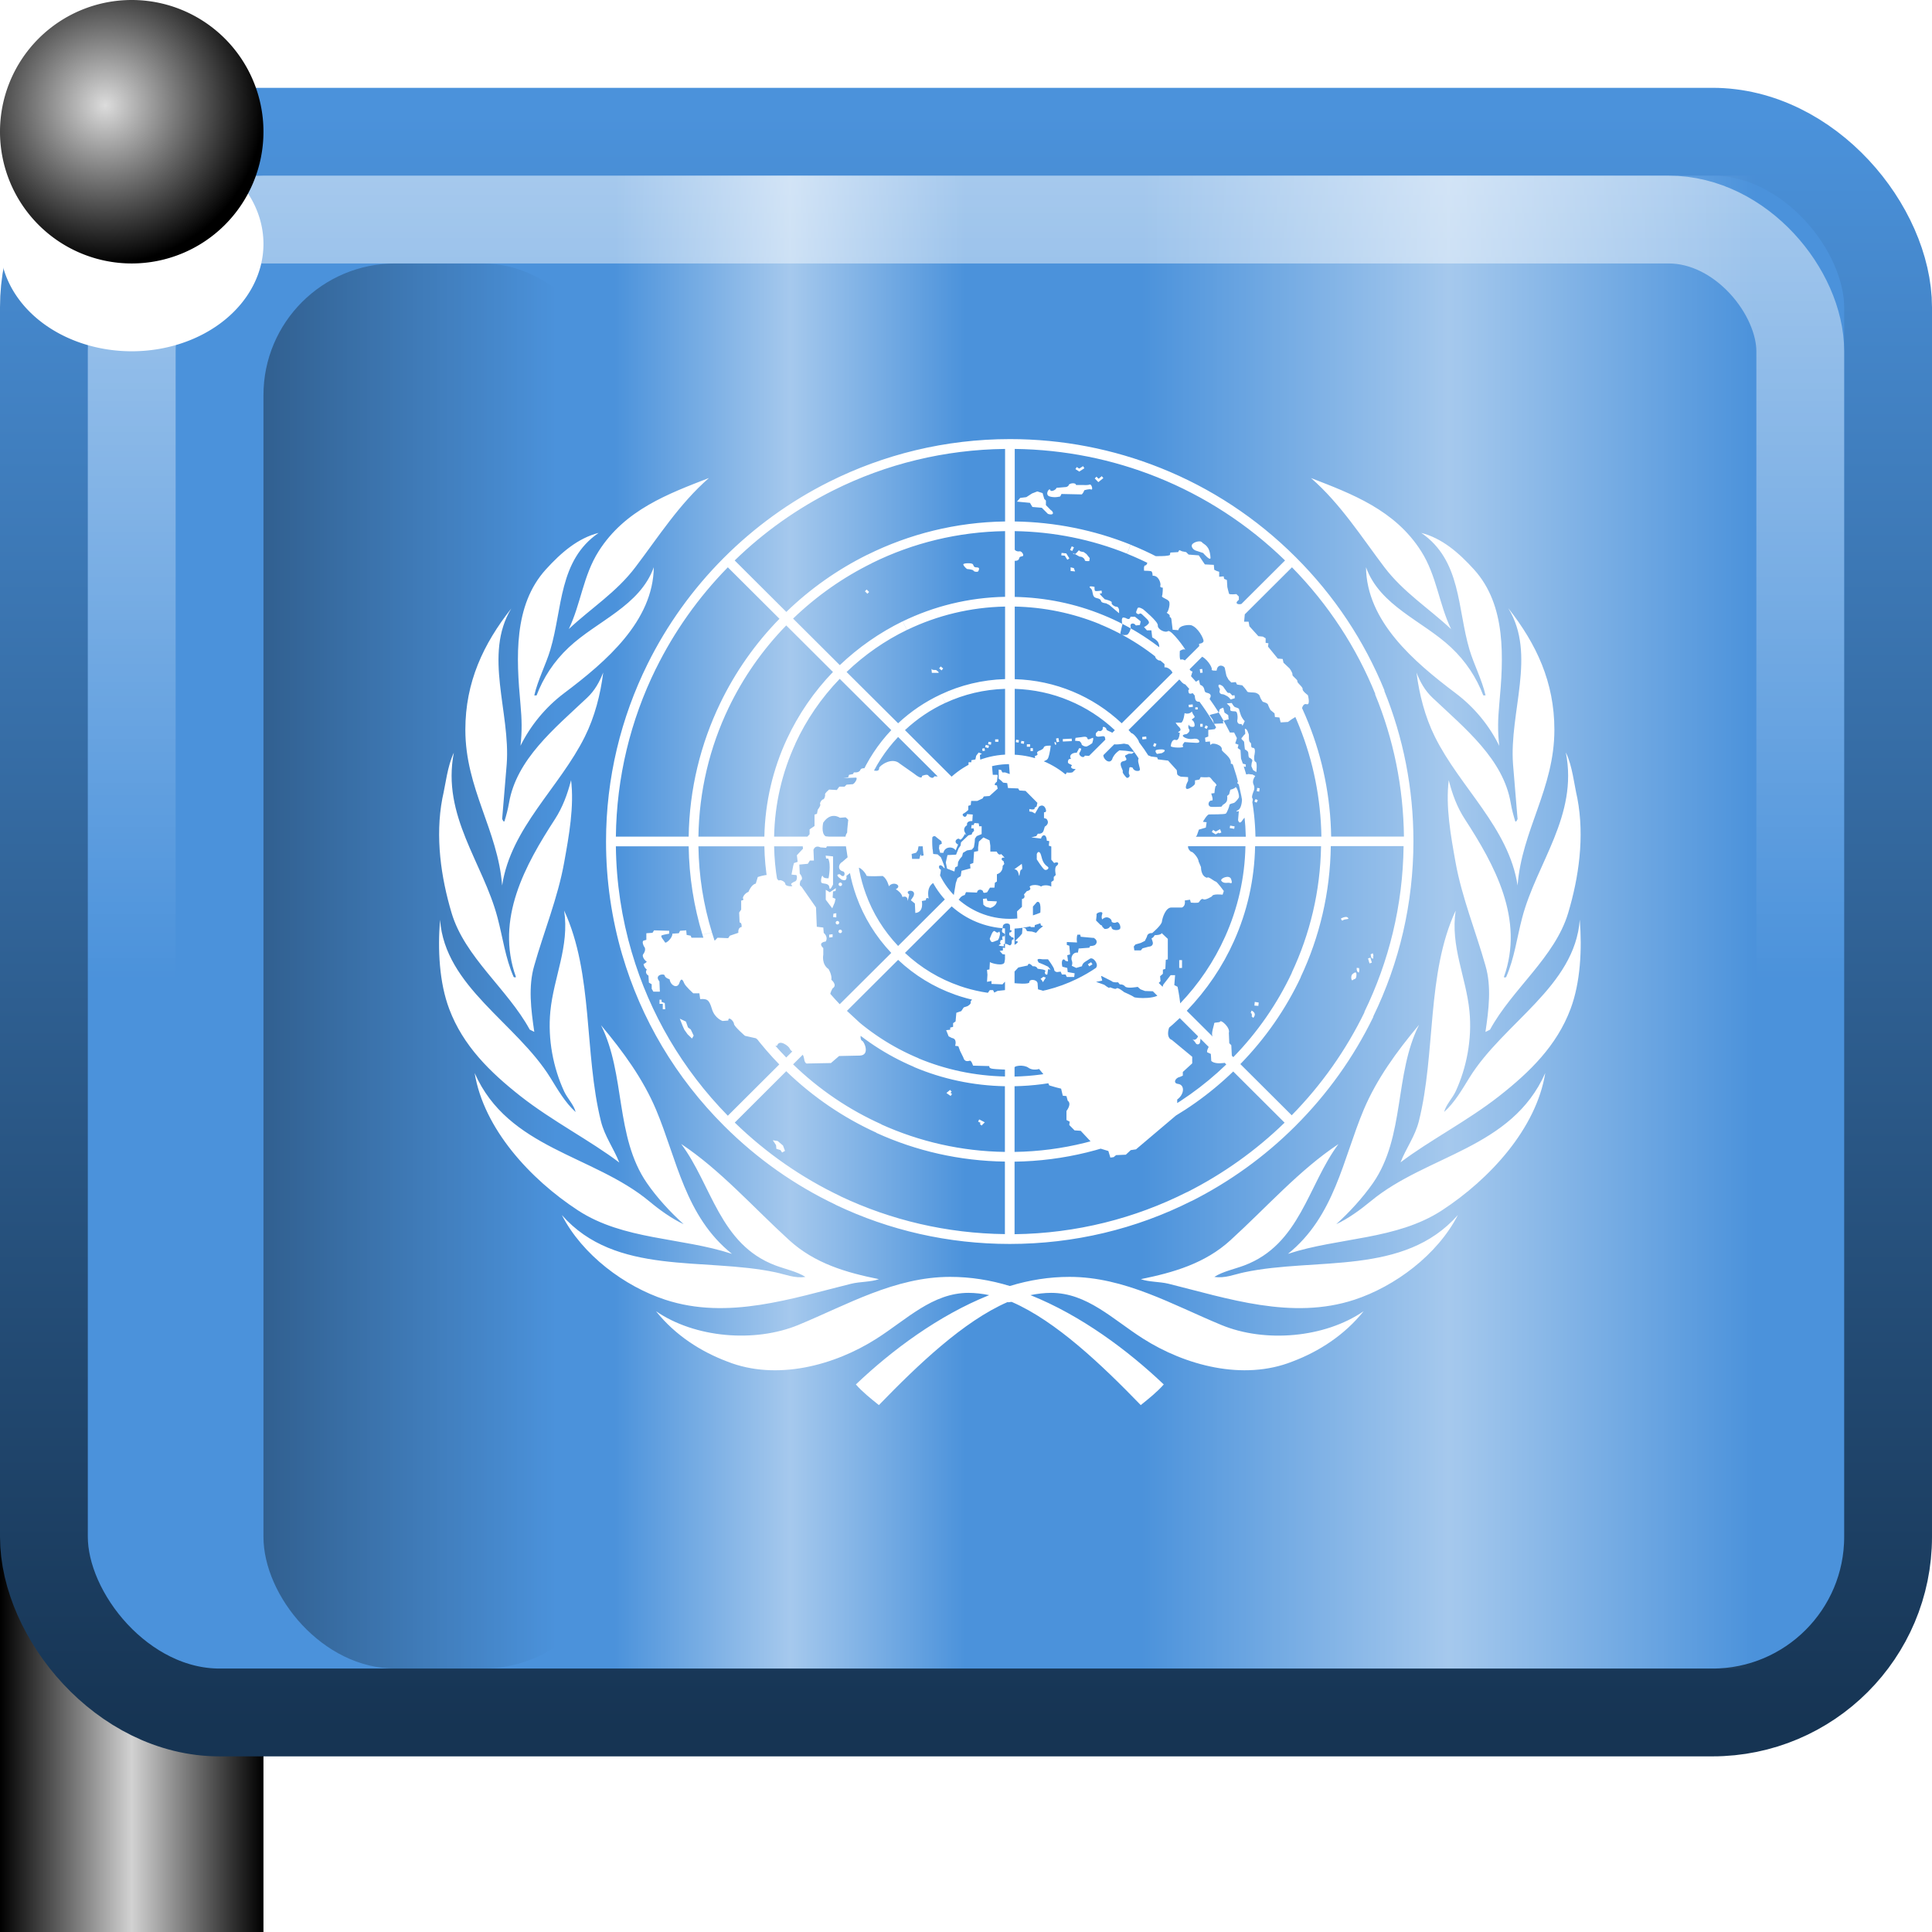 <?xml version="1.0" encoding="UTF-8" standalone="no"?>
<svg xmlns:dc="http://purl.org/dc/elements/1.1/" xmlns:cc="http://creativecommons.org/ns#" xmlns:rdf="http://www.w3.org/1999/02/22-rdf-syntax-ns#" xmlns:svg="http://www.w3.org/2000/svg" xmlns="http://www.w3.org/2000/svg" xmlns:xlink="http://www.w3.org/1999/xlink" xmlns:sodipodi="http://sodipodi.sourceforge.net/DTD/sodipodi-0.dtd" xmlns:inkscape="http://www.inkscape.org/namespaces/inkscape" viewBox="0 0 22 22" id="svg2" version="1.1" inkscape:version="0.48.4 r9939" width="100%" height="100%" sodipodi:docname="preferences-desktop-locale22.svg">
  <sodipodi:namedview pagecolor="#ffffff" bordercolor="#666666" borderopacity="1" objecttolerance="10" gridtolerance="10" guidetolerance="10" inkscape:pageopacity="0" inkscape:pageshadow="2" inkscape:window-width="1280" inkscape:window-height="976" id="namedview49" showgrid="true" inkscape:zoom="15.999999" inkscape:cx="22.489849" inkscape:cy="13.918583" inkscape:window-x="0" inkscape:window-y="24" inkscape:window-maximized="1" inkscape:current-layer="svg2" inkscape:snap-bbox="true">
    <inkscape:grid type="xygrid" id="grid3259" empspacing="5" visible="true" enabled="true" snapvisiblegridlinesonly="true" />
  </sodipodi:namedview>
  <defs id="defs4">
    <linearGradient id="linearGradient4416">
      <stop style="stop-color:black;stop-opacity:0.549;" offset="0" id="stop4420" />
      <stop id="stop4422" offset="1" style="stop-color:black;stop-opacity:0;" />
    </linearGradient>
    <linearGradient id="linearGradient4404">
      <stop style="stop-color:#dcdcdc;stop-opacity:1;" offset="0" id="stop4408" />
      <stop id="stop4410" offset="1" style="stop-color:black;stop-opacity:1;" />
    </linearGradient>
    <linearGradient id="linearGradient4338">
      <stop style="stop-color:black;stop-opacity:1;" offset="0" id="stop4340" />
      <stop id="stop4346" offset="0.5" style="stop-color:#d2d2d2;stop-opacity:1;" />
      <stop style="stop-color:black;stop-opacity:1;" offset="1" id="stop4342" />
    </linearGradient>
    <linearGradient id="linearGradient4309">
      <stop style="stop-color:white;stop-opacity:0;" offset="0" id="stop4311" />
      <stop id="stop4317" offset="0.5" style="stop-color:white;stop-opacity:0.502;" />
      <stop style="stop-color:white;stop-opacity:0;" offset="1" id="stop4313" />
    </linearGradient>
    <linearGradient inkscape:collect="always" xlink:href="#linearGradient4309" id="linearGradient4321" gradientUnits="userSpaceOnUse" gradientTransform="matrix(0.583,0,0,0.472,8.917,-0.833)" x1="7" y1="24" x2="19" y2="24" />
    <linearGradient inkscape:collect="always" xlink:href="#linearGradient4338" id="linearGradient4344" x1="1" y1="11" x2="4" y2="11" gradientUnits="userSpaceOnUse" gradientTransform="matrix(1,0,0,0.429,-1,1.405)" />
    <radialGradient inkscape:collect="always" xlink:href="#linearGradient4404" id="radialGradient4402" cx="2.714" cy="-0.214" fx="2.714" fy="-0.214" r="2" gradientTransform="matrix(1.2,0,0,0.9,-0.657,0.393)" gradientUnits="userSpaceOnUse" />
    <linearGradient inkscape:collect="always" xlink:href="#linearGradient4416" id="linearGradient3081" gradientUnits="userSpaceOnUse" gradientTransform="matrix(0.333,0,0,0.444,0.667,0.333)" x1="1" y1="24.581" x2="17" y2="24.581" />
    <linearGradient id="linearGradient4050-7-6">
      <stop id="stop4052-6-6" offset="0" style="stop-color:white;stop-opacity:0.502;" />
      <stop id="stop4054-0-3" offset="1" style="stop-color:#ffffff;stop-opacity:0;" />
    </linearGradient>
    <linearGradient inkscape:collect="always" xlink:href="#linearGradient4050-7-6" id="linearGradient3892" gradientUnits="userSpaceOnUse" gradientTransform="matrix(3.251,0,0,0.45,-11.303,0.55)" x1="13.84" y1="3.293" x2="13.84" y2="23.579" />
    <linearGradient inkscape:collect="always" xlink:href="#linearGradient3791-2" id="linearGradient4336-5" gradientUnits="userSpaceOnUse" gradientTransform="matrix(-0.501,0,0,0.438,23.742,-0.019)" x1="10" y1="45" x2="10" y2="3" />
    <linearGradient id="linearGradient3791-2">
      <stop style="stop-color:#163453;stop-opacity:1;" offset="0" id="stop3793-5" />
      <stop style="stop-color:#4b92db;stop-opacity:1;" offset="1" id="stop3795-8" />
    </linearGradient>
    <linearGradient inkscape:collect="always" xlink:href="#linearGradient4309" id="linearGradient3806" gradientUnits="userSpaceOnUse" gradientTransform="matrix(0.333,0,0,0.472,4.667,-0.833)" x1="7" y1="24" x2="19" y2="24" />
  </defs>
  <path style="color:black;fill:url(#linearGradient4344);fill-opacity:1;fill-rule:nonzero;stroke:url(#linearGradient3425-9);stroke-width:1;stroke-linecap:butt;stroke-linejoin:miter;stroke-miterlimit:4;stroke-opacity:1;stroke-dasharray:none;stroke-dashoffset:0;marker:none;visibility:visible;display:inline;overflow:visible;enable-background:accumulate" d="M 1,4 0,4.837 0,22 3,22 3,4.837 2,4 1,4 z" id="rect4323" inkscape:connector-curvature="0" />
  <rect y="1.5" x="0.5" height="18" width="21" id="rect3894" style="color:black;fill:#4b92db;fill-opacity:1;fill-rule:nonzero;stroke:url(#linearGradient4336-5);stroke-width:1;stroke-linecap:round;stroke-linejoin:round;stroke-miterlimit:4;stroke-opacity:1;stroke-dasharray:none;stroke-dashoffset:0;marker:none;visibility:visible;display:inline;overflow:visible;enable-background:accumulate" ry="2" rx="2" />
  <rect ry="1.5" style="color:black;fill:none;stroke:url(#linearGradient3892);stroke-width:1;stroke-linecap:butt;stroke-linejoin:miter;stroke-miterlimit:4;stroke-opacity:1;stroke-dasharray:none;stroke-dashoffset:0;marker:none;visibility:visible;display:inline;overflow:visible;enable-background:accumulate" id="rect3857" width="19" height="17" x="1.5" y="2.5" rx="1.5" />
  <g style="font-size:24.414px;font-style:normal;font-variant:normal;font-weight:bold;font-stretch:normal;text-align:start;line-height:125%;letter-spacing:0px;word-spacing:0px;writing-mode:lr-tb;text-anchor:start;fill:black;fill-opacity:1;stroke:none;font-family:Century Gothic;-inkscape-font-specification:Century Gothic Bold" id="text3835" transform="translate(-382.299,-980.635)" />
  <rect style="color:black;fill:url(#linearGradient3806);fill-opacity:1;stroke:url(#linearGradient3425-9);stroke-width:1;stroke-linecap:butt;stroke-linejoin:miter;stroke-miterlimit:4;stroke-opacity:1;stroke-dasharray:none;stroke-dashoffset:0;marker:none;visibility:visible;display:inline;overflow:visible;enable-background:accumulate" id="rect4307" width="4" height="17" x="7" y="2" />
  <rect y="2" x="13" height="17" width="7" id="rect4319" style="color:black;fill:url(#linearGradient4321);fill-opacity:1;stroke:url(#linearGradient3425-9);stroke-width:1;stroke-linecap:butt;stroke-linejoin:miter;stroke-miterlimit:4;stroke-opacity:1;stroke-dasharray:none;stroke-dashoffset:0;marker:none;visibility:visible;display:inline;overflow:visible;enable-background:accumulate" />
  <rect y="3" x="3" height="16" width="4" id="rect4412" style="color:black;fill:url(#linearGradient3081);fill-opacity:1;stroke:url(#linearGradient3425-9);stroke-width:1;stroke-linecap:butt;stroke-linejoin:miter;stroke-miterlimit:4;stroke-opacity:1;stroke-dasharray:none;stroke-dashoffset:0;marker:none;visibility:visible;display:inline;overflow:visible;enable-background:accumulate" ry="1.5" rx="1.5" />
  <path id="path247" style="fill:white" d="m 11.27,10.691 c 0.01,-0.021 0.035,-0.113 0.063,-0.084 0.028,0.028 0.045,0 0.045,0 0,0 0.014,0.014 0.007,0.042 -0.007,0.028 -0.014,0.056 -0.031,0.06 -0.017,0.004 -0.031,0.014 -0.052,0.018 -0.021,0.004 -0.031,-0.035 -0.031,-0.035 z m 0.23,-0.035 c 0.007,-0.007 0.014,0.021 0.028,0.018 0.014,-0.004 0.021,0.025 0.007,0.025 -0.014,0 -0.014,0.018 -0.014,0.025 0,0.007 0,0.025 -0.01,0.035 -0.01,0.011 -0.021,0.004 -0.035,-0.004 -0.014,-0.007 -0.021,-0.007 -0.038,-0.007 -0.017,0 -0.004,0.028 -0.004,0.028 0,0 -0.073,-0.004 -0.059,-0.014 0.014,-0.01 0.028,-0.014 0.017,-0.021 -0.01,-0.007 0,-0.014 0,-0.028 0,-0.014 0.035,-0.007 0.024,-0.018 -0.01,-0.011 2.25e-4,-0.051 0.017,-0.028 l 0.011,-0.025 c -0.011,-0.011 -0.004,-0.014 -0.024,-0.021 -0.021,-0.007 -0.004,-0.049 -0.004,-0.049 l 0.004,-0.028 c 0.007,-0.035 0.076,-0.039 0.08,-0.007 0.004,0.032 0,0.053 0,0.053 l 0.021,0.007 c 0,0 -0.004,0.021 -0.021,0.021 -0.017,0 0,0.01 -0.01,0.021 l 0.011,0.018 z m 2.57,-1.691 c -0.019,0.019 -0.06,0.028 -0.06,0.028 l -0.014,0.052 -0.023,0.019 c 0,0 0.005,0.014 0,0.047 -0.005,0.033 -0.046,0.052 -0.046,0.052 l -0.019,0.023 c 0,0 -0.112,0.006 -0.125,0 -0.042,-0.019 -0.014,-0.075 0.014,-0.07 0.028,0.005 -0.005,-0.08 -0.005,-0.08 l 0.037,-0.005 c 0,0 0.005,-0.084 0.019,-0.084 0.014,0 -0.005,-0.028 -0.023,-0.042 -0.019,-0.014 -0.042,-0.061 -0.06,-0.056 -0.019,0.005 -0.093,0 -0.093,0 l -0.014,0.028 -0.051,0.009 c 0,0 0.004,0.036 -0.004,0.047 -0.028,0.033 -0.135,0.103 -0.088,-0.014 l 0.014,-0.028 v -0.042 l -0.083,-0.005 c 0,0 -0.042,-0.014 -0.042,-0.033 0,-0.019 -0.005,-0.042 -0.005,-0.042 l -0.098,-0.108 -0.116,-0.014 -0.009,-0.024 -0.07,-0.009 c -0.084,-0.042 -0.158,-0.005 -0.144,0.066 0.014,0.07 0.037,0.099 -0.009,0.099 -0.046,0 -0.056,-0.038 -0.056,-0.038 0,0 -0.037,-0.014 -0.037,0.005 0,0.019 -0.014,0.056 0,0.075 0.014,0.019 -0.019,0.047 -0.033,0.033 -0.014,-0.014 -0.051,-0.056 -0.042,-0.07 0.009,-0.014 -0.065,-0.103 0.009,-0.117 0.074,-0.014 -0.005,-0.056 0.023,-0.066 l 0.037,-0.019 h 0.037 l 0.023,-0.019 -0.06,-0.009 -0.037,-0.005 -0.07,-0.005 c -0.07,0.047 -0.083,0.103 -0.083,0.103 -0.037,0.07 -0.125,-0.028 -0.093,-0.066 0.032,-0.038 -0.102,-0.005 -0.125,0.014 -0.023,0.019 -0.093,0.009 -0.093,0.009 -0.014,0.042 -0.079,-0.005 -0.06,-0.033 0.019,-0.028 0.019,-0.047 0.019,-0.047 l -0.023,-0.005 -0.028,0.052 c -0.065,0 -0.084,0.037 -0.07,0.061 0.014,0.023 -0.019,-0.005 -0.028,0.028 -0.009,0.033 0.005,0.033 0.033,0.047 0.028,0.014 -0.014,0.014 0.005,0.037 0.019,0.024 0.074,0 0.042,0.033 -0.032,0.033 -0.097,0.019 -0.097,0.019 -0.005,0.042 -0.093,0.033 -0.102,0.019 -0.009,-0.014 -0.079,-0.099 -0.079,-0.099 l -0.088,-0.005 c -0.009,-0.066 0.042,-0.033 0.06,-0.084 0.019,-0.052 0.028,-0.136 0.028,-0.136 0,0 -0.074,-0.005 -0.079,0.019 -0.005,0.023 -0.051,0.038 -0.051,0.038 0,0 -0.037,0.014 -0.023,0.033 0.014,0.019 -0.028,0.028 -0.028,0.028 0,0 0.007,0.03 -0.005,0.042 -0.037,0.038 -0.13,0.005 -0.144,-0.009 l -0.056,-0.023 -0.056,-0.038 -0.065,0.028 -0.019,0.019 h -0.07 l -0.005,0.056 0.125,0.014 0.009,0.116 -0.051,-0.018 h -0.033 l -0.014,-0.028 -0.028,-0.005 v 0.103 l 0.028,0.023 0.023,0.023 0.046,0.005 0.009,0.056 0.116,0.005 0.014,0.023 0.07,0.005 0.135,0.136 -0.009,0.042 -0.023,0.014 c 0.009,0.033 -0.06,0.014 -0.06,0.014 v 0.028 l 0.032,0.005 0.033,0.019 0.046,-0.08 c 0.051,-0.033 0.074,0.014 0.079,0.042 0.005,0.028 -0.023,0.023 -0.023,0.023 v 0.066 l 0.028,0.009 c 0.046,0.056 -0.019,0.089 -0.019,0.089 l -0.014,0.047 c -0.014,0.042 -0.065,0.033 -0.065,0.033 l -0.018,0.028 -0.056,0.014 0.11,0.014 c 0.01,-0.038 0.038,-0.047 0.052,-0.028 0.014,0.019 0.014,0.052 0.014,0.052 l 0.028,0.005 -0.005,0.052 0.028,0.009 v 0.15 l 0.032,0.038 c 0.056,-0.023 0.056,0.014 0.028,0.033 -0.028,0.019 -0.009,0.103 -0.009,0.103 l -0.023,0.023 v 0.038 l -0.028,0.019 v 0.052 c -0.046,-0.023 -0.102,-0.014 -0.116,0 -0.042,-0.028 -0.13,-0.019 -0.13,0.005 0.028,0.038 -0.032,0.047 -0.032,0.047 l -0.033,0.038 c 0.023,0.047 -0.023,0.052 -0.023,0.052 v 0.089 l -0.056,0.052 0.005,0.122 c 0,0.033 0.07,0.037 0.083,0.019 0.014,-0.019 0.07,0.038 0.07,0.038 h 0.042 l 0.009,-0.084 -0.028,-0.014 v -0.136 l 0.046,-0.052 c 0.056,-0.019 0.037,0.122 0.037,0.136 0.005,0.052 0.028,0.047 0.051,0.037 0.046,-0.019 0.009,0.052 -0.028,0.047 -0.037,-0.005 -0.014,0.047 -0.014,0.047 l 0.023,0.009 -0.042,0.033 -0.037,0.042 -0.047,-0.014 -0.056,-0.005 -0.019,-0.033 -0.033,-0.005 -0.005,0.066 -0.023,0.028 -0.056,0.056 c 0.074,0 -0.009,0.051 -0.028,0.051 0.042,0.014 -0.005,0.056 -0.111,0.024 v 0.033 l -0.037,0.005 0.033,0.037 0.037,0.005 -0.014,0.08 c 0,0.061 -0.153,0.019 -0.167,0.005 l -0.005,0.084 -0.028,0.005 0.005,0.056 -0.005,0.08 0.051,-0.009 v 0.033 l 0.125,0.005 0.181,-0.192 0.107,-0.023 c 0.009,-0.047 0.056,0.009 0.056,0.009 0.046,-0.005 0.056,0.028 0.056,0.028 l 0.06,0.009 c 0.051,0.014 0.02,0.019 0.023,0.038 0.005,0.028 0.028,0.019 0.028,0.019 l 0.009,-0.061 0.028,0.005 -0.028,-0.033 -0.051,-0.024 -0.056,-0.023 c -0.037,-0.052 0.009,-0.042 0.046,-0.037 h 0.06 c 0,0 0.07,0.094 0.07,0.117 0,0.024 0.032,0.028 0.032,0.028 l 0.042,-0.005 0.014,0.033 h 0.042 l 0.014,0.028 h 0.084 l 0.005,-0.042 -0.079,-0.014 -0.005,-0.047 -0.056,-0.014 c -0.019,-0.08 0.014,-0.103 0.037,-0.066 l 0.028,0.005 -0.009,-0.07 0.032,-0.009 -0.009,-0.099 -0.028,-0.009 v -0.033 l 0.116,0.005 c -0.009,-0.061 0.005,-0.089 0.005,-0.089 h 0.032 l 0.005,0.024 0.142,0.013 0.1,-0.115 c -0.005,-0.009 0.01,-0.014 -9.28e-4,-0.025 -0.014,-0.014 -0.033,0 -0.056,-0.014 -0.023,-0.014 0,-0.094 -0.005,-0.113 -0.005,-0.019 0.079,-0.047 0.065,-0.005 -0.014,0.042 0,0.061 0,0.061 0.06,-0.056 0.111,0.005 0.107,0.019 -0.005,0.014 0.032,0.028 0.056,0.014 0.023,-0.014 0.051,0.042 0.042,0.07 -0.009,0.028 -0.093,0.024 -0.097,-0.005 -0.005,-0.028 -0.019,-0.019 -0.028,-0.005 -0.009,0.014 -0.051,0.023 -0.074,0.009 -0.005,-0.003 -0.007,-0.005 -0.008,-0.007 l -0.1,0.115 0.006,7.04e-4 c 0.056,0.033 0.028,0.075 0.009,0.084 -0.019,0.009 -0.051,0.009 -0.051,0.009 l -0.009,0.019 -0.121,0.009 -0.009,0.047 c -0.06,-0.009 -0.083,0.056 -0.07,0.089 0.014,0.033 0,0.061 0,0.061 l 0.051,0.024 0.065,-0.019 c 0.009,-0.047 0.051,-0.056 0.088,-0.084 0.037,-0.028 0.097,0.051 0.079,0.089 -0.019,0.037 -0.019,0.052 -0.019,0.052 l 0.005,0.042 -0.046,0.019 -0.037,0.019 -0.005,0.023 H 12.265 l -0.023,0.023 -0.06,0.005 -0.019,0.028 -0.042,0.005 c 0,0 -0.07,0.033 -0.042,0.07 0.028,0.038 -0.116,0.033 -0.148,-0.019 -0.009,0.047 -0.06,0.005 -0.06,0.005 l -0.051,-0.014 -0.005,-0.07 c -0.009,-0.047 -0.097,-0.047 -0.093,-0.014 0.005,0.033 -0.167,0.014 -0.167,0.014 l -0.056,0.027 -0.051,0.029 -0.005,0.023 -0.084,0.009 -0.037,0.019 -0.014,-0.028 h -0.037 l -0.037,0.052 c -0.097,0.005 -0.19,0.061 -0.181,0.084 0.009,0.023 -0.037,0.047 -0.037,0.047 l -0.042,0.014 -0.028,0.042 -0.056,0.019 -0.009,0.099 -0.028,0.019 v 0.042 l -0.033,0.009 v 0.024 l -0.046,0.005 0.028,0.07 0.037,0.019 c 0.065,0.009 0.037,0.089 0.037,0.089 l 0.037,0.005 0.019,0.052 0.037,0.075 c 0.014,0.056 0.056,0.042 0.074,0.038 0.019,-0.005 0.037,0.056 0.037,0.056 l 0.186,0.005 c 0,0 -0.009,0.019 0.023,0.028 0.032,0.009 0.246,0.019 0.255,0.005 -0.009,-0.042 0.116,-0.052 0.167,-0.014 0.051,0.037 0.121,0.014 0.121,0.014 l 0.07,0.084 0.046,0.103 0.079,0.023 0.056,0.014 0.019,0.08 0.042,0.005 0.014,0.052 c 0.051,0.037 -0.014,0.117 -0.014,0.117 v 0.103 l 0.037,0.019 -0.005,0.038 0.06,0.061 0.07,0.005 0.176,0.188 0.139,0.042 0.023,0.075 0.037,-0.005 0.028,-0.023 0.111,-0.005 0.056,-0.052 0.06,-0.009 0.515,-0.436 -0.046,-0.028 v -0.103 c 0.084,-0.061 0.088,-0.169 0.009,-0.178 -0.06,-0.007 -0.032,-0.07 0.023,-0.08 l 0.032,-0.014 v -0.042 l 0.107,-0.098 v -0.075 l -0.232,-0.192 c -0.102,-0.037 0,-0.263 0.07,-0.258 0.07,0.005 -0.005,-0.347 -0.005,-0.347 l -0.037,-0.019 0.009,-0.113 h -0.051 l -0.084,0.108 -0.023,0.075 c -0.009,0.099 -0.297,0.08 -0.311,0.066 -0.014,-0.014 -0.111,-0.056 -0.111,-0.056 0,0 -0.074,-0.061 -0.088,-0.042 -0.014,0.019 -0.079,-0.024 -0.079,-0.009 0,0.014 -0.06,-0.033 -0.06,-0.033 l -0.093,-0.033 0.07,-0.014 -0.014,-0.056 0.121,0.061 c 0.014,0.019 0.074,0.014 0.074,0.014 l 0.019,0.024 c 0,0 0.037,-0.005 0.06,0.023 0.023,0.028 0.144,0.005 0.144,0.005 l 0.032,0.028 0.051,0.019 0.144,0.005 0.005,-0.089 0.028,-0.028 -0.005,-0.056 0.032,-0.028 v -0.047 l 0.028,-0.009 0.005,-0.103 0.023,-0.005 V 10.691 l -0.07,-0.066 c -0.005,0.024 -0.079,0.024 -0.079,0.024 0,0 -0.019,0.033 -0.032,0.033 -0.014,0 0.019,0.042 0.009,0.07 -0.009,0.028 -0.046,0.028 -0.046,0.028 l -0.07,0.019 -0.019,0.023 h -0.074 l -0.009,-0.061 0.083,-0.024 0.046,-0.023 0.023,-0.047 c 0.005,-0.047 0.06,-0.042 0.06,-0.042 0,0 0.107,-0.089 0.111,-0.131 0.005,-0.042 0.042,-0.16 0.107,-0.16 h 0.121 c 0.046,-0.019 0.032,-0.08 0.032,-0.08 l 0.06,-0.009 0.009,0.033 c 0,0 0.084,0.009 0.093,-0.005 0.009,-0.014 0.028,-0.047 0.051,-0.033 0.023,0.014 0.097,-0.033 0.097,-0.033 0.005,-0.033 0.121,-0.019 0.121,-0.019 l 0.014,-0.042 c 0,0 -0.079,-0.108 -0.093,-0.108 -0.014,0 -0.088,-0.066 -0.097,-0.042 -0.074,-0.019 -0.07,-0.122 -0.07,-0.122 l -0.028,-0.066 c 0,-0.038 -0.07,-0.117 -0.084,-0.108 -0.07,-0.052 -0.019,-0.113 0,-0.117 0.019,-0.005 0.065,-0.07 0.065,-0.07 l 0.023,-0.066 0.079,-0.023 0.009,-0.061 -0.042,-0.005 c 0,0 0.046,-0.084 0.07,-0.084 0.023,0 0.176,0 0.19,-0.009 0.014,-0.009 0.042,-0.084 0.042,-0.098 0,-0.014 0.037,-0.019 0.051,-0.024 0.014,-0.005 0.046,-0.042 0.056,-0.061 0.009,-0.019 -0.023,-0.136 -0.042,-0.117 z m 1.285,1.499 c -0.001,-0.009 -0.007,-0.016 -0.015,-0.02 -0.021,-0.009 -0.055,0.006 -0.072,0.017 l 0.015,0.023 c 0.018,-0.012 0.041,-0.018 0.046,-0.015 -4.33e-4,-1.68e-4 -0.001,-0.001 -0.001,-0.001 l 0.028,-0.005 z m 0.122,0.56 -0.028,-0.003 c -0.002,0.022 0.003,0.049 0.025,0.054 l 0.005,-0.028 c 1.96e-4,0 4.34e-4,1.67e-4 4.93e-4,1.67e-4 -0.002,-0.002 -0.004,-0.013 -0.003,-0.024 z m 0.101,-0.111 c 0.007,0.029 0.017,0.057 0.018,0.058 l 0.026,-0.01 c -1.95e-4,-2.51e-4 -0.01,-0.028 -0.017,-0.055 l -0.027,0.007 z m 0.062,-0.023 c -3.61e-4,-9.3e-4 -5.38e-4,-0.004 -8.65e-4,-0.006 -5.39e-4,-0.008 -0.002,-0.018 -0.007,-0.029 l -0.025,0.013 c 0.003,0.006 0.004,0.013 0.004,0.019 7.63e-4,0.008 0.002,0.018 0.009,0.024 0.005,0.004 0.011,0.005 0.019,0.003 l -0.005,-0.027 c 0.002,3.31e-4 0.005,0.002 0.005,0.004 z m -0.236,0.199 c 0.02,-0.013 0.045,-0.035 0.042,0.018 -0.004,0.053 -0.024,0.035 -0.042,0.053 -0.017,0.018 -0.028,-0.053 0,-0.07 z m -1.12,0.362 0.004,-0.042 0.045,0.007 -0.004,0.038 z m 0.003,0.092 c -0.006,-0.024 -0.033,-0.034 -0.036,-0.035 l -0.009,0.027 v -1.66e-4 c 0.002,8.46e-4 0.005,0.003 0.009,0.005 l 0.006,0.024 c -0.002,0.003 -0.004,0.006 -0.006,0.008 l 0.02,0.019 c 0.015,-0.017 0.02,-0.033 0.017,-0.048 z m -3.468,0.868 -0.028,0.023 -0.014,0.012 0.015,0.011 0.033,0.023 0.016,-0.023 -0.018,-0.013 0.014,-0.012 z m 0.331,0.336 -0.012,0.025 0.029,0.015 -0.01,0.01 0.02,0.02 0.023,-0.023 0.014,-0.014 -0.017,-0.009 z m -1.301,-6.014 0.02,-0.02 0.028,0.028 -0.02,0.02 z m 0.845,0.878 0.018,-0.022 0.028,0.023 -0.018,0.022 z m -0.088,-0.001 0.005,0.052 h 0.07 c 0.028,0 -0.023,-0.033 -0.023,-0.033 0,0 -0.056,0.005 -0.051,-0.019 z m 1.528,-1.309 -0.046,-0.005 -0.003,0.028 0.04,0.004 0.029,0.046 0.023,-0.015 -0.032,-0.052 -0.004,-0.006 z m 0.127,-0.983 -0.015,0.024 0.037,0.023 0.007,0.005 0.007,-0.005 0.051,-0.033 -0.015,-0.024 -0.044,0.028 z m 0.249,0.134 -0.024,-0.024 -0.02,0.02 0.032,0.033 0.009,0.009 0.01,-0.008 0.047,-0.038 -0.018,-0.022 z m -1.541,0.976 c -0.004,-0.017 0.093,-0.019 0.107,-0.005 0.014,0.014 0.005,0.038 0.046,0.038 0.042,0 0.023,0.028 0.019,0.042 -0.005,0.014 -0.051,0.009 -0.056,-0.005 -0.005,-0.014 -0.074,-0.019 -0.074,-0.019 0,0 -0.037,-0.028 -0.042,-0.052 z m 0.533,-0.053 c 0.071,0.023 0.097,0.006 0.102,-0.013 0.005,-0.019 0.009,-0.023 0.037,-0.028 0.028,-0.005 -0.005,-0.061 -0.032,-0.056 -0.028,0.005 -0.056,-0.009 -0.06,-0.033 -0.005,-0.023 -0.051,-0.084 -0.056,-0.037 -0.005,0.047 -0.032,0.047 -0.028,0.08 0.005,0.033 0.019,0.082 0.037,0.088 z m 0.459,-0.792 c -0.01,-0.041 -0.07,0.052 -0.009,0.07 0.06,0.019 0.121,0 0.121,0 l 0.014,-0.028 0.232,0.005 c 0.019,-0.019 0.028,-0.047 0.028,-0.047 0,0 0.056,-0.019 0.079,-0.009 0.023,0.009 0.005,-0.066 -0.019,-0.056 -0.023,0.009 -0.07,0.005 -0.07,0.005 h -0.084 c -0.005,-0.033 -0.079,-0.019 -0.083,0 -0.005,0.019 -0.032,0.023 -0.032,0.023 l -0.107,0.009 c -0.009,0.028 -0.065,0.047 -0.07,0.028 z m 0.009,0.23 -0.06,-0.061 v -0.052 l -0.019,-0.019 -0.019,-0.066 -0.06,-0.019 -0.06,0.023 -0.065,0.042 -0.07,0.009 -0.037,0.042 0.148,0.014 0.028,0.047 0.107,0.009 0.07,0.07 c 0.06,0.019 0.074,-0.009 0.037,-0.042 z m 0.24,0.461 -0.025,-0.011 0.019,-0.042 0.025,0.011 z m 1.361,-0.057 c -0.007,-0.037 0.093,-0.07 0.116,-0.042 0.023,0.028 0.088,0.033 0.097,0.174 0.003,0.05 -0.084,-0.052 -0.084,-0.052 l -0.07,-0.023 c -0.037,-0.009 -0.056,-0.033 -0.06,-0.056 z m -0.487,0.122 c -0.014,0.041 -0.019,0.099 -0.042,0.099 -0.023,0 -0.014,0.061 -0.014,0.061 0,0 0.06,0 0.079,0.005 0.018,0.005 0.018,0.052 0.018,0.052 0.07,-0.005 0.097,0.089 0.088,0.113 -0.009,0.023 0.028,0.023 0.028,0.023 0,0 0,0.075 -0.009,0.094 -0.009,0.019 0.06,0.033 0.079,0.061 0.019,0.028 -0.009,0.122 -0.023,0.127 -0.014,0.005 0.037,0.019 0.032,0.042 -0.005,0.023 0.014,0 0.019,0.038 0.005,0.037 0.014,0.117 0.014,0.117 l 0.065,0.005 c 0.009,-0.061 0.129,-0.063 0.148,-0.056 0.079,0.028 0.139,0.15 0.139,0.178 0,0.028 -0.051,0.033 -0.051,0.033 l 0.009,0.136 c 0.079,0.023 0.144,0.136 0.135,0.155 -0.009,0.019 0.056,0.014 0.056,0.014 0.009,-0.085 0.088,-0.056 0.093,-0.028 0.005,0.028 0.019,0.089 0.019,0.089 l 0.023,0.042 0.032,0.033 0.051,-0.005 0.014,0.028 0.06,0.009 c 0,0 0.051,0.056 0.056,0.07 0.005,0.014 0.074,0.009 0.093,0.014 0.019,0.005 0.046,0.019 0.051,0.042 0.005,0.023 0.033,0.061 0.033,0.061 0,0 0.056,0.014 0.06,0.033 0.005,0.019 0.028,0.061 0.028,0.061 l 0.046,0.038 0.005,0.042 0.051,0.005 0.014,0.056 0.083,-0.005 0.046,-0.033 c 0.06,-0.033 0.102,-0.075 0.107,-0.094 0.005,-0.019 0.014,-0.089 0.06,-0.075 0.046,0.014 0.014,-0.103 0.014,-0.103 0,0 -0.065,-0.047 -0.06,-0.07 0.005,-0.023 -0.065,-0.07 -0.06,-0.089 0.005,-0.019 -0.06,-0.056 -0.056,-0.075 0.005,-0.019 -0.032,-0.07 -0.032,-0.07 l -0.07,-0.066 -0.009,-0.042 -0.056,-0.005 -0.111,-0.136 0.005,-0.038 -0.032,-0.005 v -0.052 l -0.032,-0.019 -0.051,-0.005 -0.102,-0.113 -0.009,-0.052 h -0.051 l 0.009,-0.099 c 0.033,-0.042 0.014,-0.122 0.014,-0.122 0,0 -0.065,0.033 -0.097,0.019 -0.033,-0.014 0.014,-0.047 0.014,-0.047 V 6.793 l -0.028,-0.028 c 0,0 -0.079,0.009 -0.084,-0.005 -0.005,-0.014 -0.019,-0.075 -0.019,-0.075 l -0.005,-0.08 -0.032,-0.014 -0.005,-0.028 -0.051,0.005 V 6.511 l -0.028,-0.009 -0.028,-0.014 -0.005,-0.056 -0.102,-0.005 -0.032,-0.047 -0.037,-0.056 -0.116,-0.009 -0.028,-0.028 -0.046,-0.009 -0.032,-0.014 -0.014,0.023 -0.088,0.005 -0.005,0.028 c -0.046,0.023 -0.232,0.005 -0.237,0.019 z M 12.228,6.31 c -0.048,-0.037 0.065,0.028 0.065,0.028 0.037,0 0.06,0.028 0.06,0.042 0,0.014 0.051,0.009 0.051,0.009 l 0.005,-0.033 -0.037,-0.047 -0.032,-0.023 c 0,0 -0.051,-0.005 -0.051,-0.019 -2.1e-5,-0.014 -0.042,0.056 -0.06,0.042 z m 1.5e-4,0.159 -0.037,-0.009 0,0.042 0.051,0.005 z m 0.515,0.516 v -0.038 c 0,0 -0.005,-0.038 -0.028,-0.038 -0.023,0 -0.065,-0.028 -0.056,-0.047 0.009,-0.019 -0.079,-0.038 -0.079,-0.038 0,0 -0.079,-0.075 -0.051,-0.066 0.028,0.009 0.014,-0.033 0.014,-0.033 0,0 -0.056,0.009 -0.07,0.005 -0.014,-0.005 -0.009,-0.047 -0.009,-0.047 0,0 -0.056,-0.014 -0.056,0 0,0.014 0.019,0.014 0.028,0.042 0.009,0.028 0.005,0.075 0.047,0.084 0.042,0.009 0.051,0.019 0.056,0.038 0.005,0.019 0.056,0.023 0.056,0.023 l 0.037,0.019 0.111,0.094 z m 0.037,0.127 c -0.005,-0.019 -0.014,-0.085 0.014,-0.08 0.028,0.005 0.009,0 0.042,0.014 0.032,0.014 0.037,-0.023 0.037,-0.023 h 0.051 l 0.065,0.052 -0.009,0.042 -0.046,0.005 c -0.023,-0.037 -0.07,-0.023 -0.06,0.009 0.009,0.033 -0.023,0.094 -0.042,0.098 -0.019,0.005 -0.079,0.005 -0.074,-0.023 0.005,-0.028 0.023,-0.094 0.023,-0.094 z m 0.766,0.638 0.033,-0.103 c -0.046,-0.009 -0.037,-0.061 -0.037,-0.061 -0.005,-0.042 -0.07,-0.089 -0.093,-0.075 -0.023,0.014 -0.014,-0.099 -0.014,-0.099 0,0 0.042,-0.028 0.06,-0.014 0.019,0.014 -0.158,-0.235 -0.195,-0.211 -0.037,0.023 -0.121,-0.023 -0.116,-0.066 0.005,-0.042 -0.167,-0.183 -0.167,-0.183 0,0 -0.056,-0.037 -0.065,-0.009 -0.009,0.028 -0.028,0.047 0,0.061 0.028,0.014 0.023,-0.023 0.056,0.009 0.032,0.033 0.093,0.075 0.07,0.103 -0.023,0.028 -0.051,0.038 -0.051,0.038 l 0.033,0.038 h 0.051 l 0.009,0.08 c 0,0 0.056,0.028 0.07,0.061 0.014,0.033 0.014,0.052 0,0.07 -0.014,0.019 -0.042,0.052 -0.037,0.084 0.005,0.033 0.042,0.047 0.042,0.047 l 0.037,0.005 0.028,0.014 v 0.061 c 0.037,-0.009 0.097,0.042 0.093,0.075 -0.005,0.033 0.009,0.014 0.056,0.047 0.046,0.033 0.033,0.038 0.065,0.061 0.032,0.023 0.06,0.009 0.074,-0.033 z M 12.479,8.35 c 0,0.014 -0.009,0.033 0.019,0.038 0.028,0.005 0.079,-0.019 0.084,0.009 0.005,0.028 0.005,0.047 0.042,0.061 0.037,0.014 0.06,0.019 0.088,0.019 0.028,0 0.088,-0.009 0.088,-0.009 0,0 0.066,0.01 0.079,0.024 0.051,0.052 0.083,0.066 0.097,0.042 0.014,-0.023 -0.005,-0.075 -0.009,-0.094 -0.005,-0.019 -0.07,-0.108 -0.093,-0.089 -0.023,0.019 -0.028,0 -0.07,0.014 -0.042,0.014 -0.13,0.005 -0.135,-0.014 -0.005,-0.019 -0.07,-0.028 -0.07,-0.047 0,-0.019 -0.046,-0.042 -0.042,-0.014 0.005,0.028 -0.032,0.042 -0.042,0.033 -0.009,-0.009 -0.037,0.028 -0.037,0.028 z m -0.232,0.052 -0.005,0.033 0.051,0.005 c 0,0 0.023,0.019 0.023,0.033 0,0.014 0.033,0.028 0.051,0.028 0.019,0 0.07,-0.038 0.07,-0.038 0,0 0.023,-0.066 0.005,-0.061 -0.019,0.005 -0.056,0.033 -0.06,0.005 -0.005,-0.028 -0.06,-0.014 -0.06,-0.014 l -0.074,0.009 z m -0.232,0.079 -0.009,-0.027 0.014,-0.005 0.009,0.027 z m 0.019,-0.029 -0.009,-0.042 0.027,-0.006 0.009,0.042 z m 0.068,-0.036 0.001,0.028 0.102,-0.005 -0.001,-0.028 z m 0.907,0.004 -0.003,-0.028 0.046,-0.005 0.003,0.028 z m 0.146,0.085 -0.025,-0.011 0.014,-0.033 0.025,0.011 z m 0.383,-0.451 -0.003,-0.028 0.046,-0.005 0.003,0.028 z m 0.073,4.24e-4 0.028,0 0,0.024 -0.028,0 z m 0.079,-0.437 0.005,0.042 -0.028,0.003 -0.005,-0.042 z m -0.023,0.625 0.028,0 0,0.033 -0.028,0 z m 0.049,0.045 0.014,-0.028 0.025,0.013 -0.014,0.028 z M 13.592,7.891 c 0.028,0 -0.009,0.108 0.065,0.099 0.074,-0.009 0.005,0.033 0.06,0.038 0.056,0.005 0.042,-0.042 0.06,-0.075 0.019,-0.033 0.009,-0.052 -0.023,-0.061 -0.033,-0.009 -0.033,-0.009 -0.042,-0.047 -0.009,-0.038 -0.046,-0.047 -0.046,-0.047 l -0.014,-0.056 -0.06,0.038 -0.06,0.08 c 0,0.061 0.032,0.033 0.06,0.033 z m 0.181,0.253 c 0.037,-0.019 0.116,-0.019 0.111,-0.047 -0.005,-0.028 0.046,-0.038 0.046,-0.038 l 0.014,0.056 0.042,0.028 0.005,0.052 c 0,0 0.014,-0.009 -0.037,0.005 -0.051,0.014 -0.019,0.037 -0.019,0.037 l -0.111,0.005 -0.014,-0.047 -0.037,-0.052 z m -0.599,0.394 c 0.023,-0.005 0.079,-0.009 0.088,0.005 0.009,0.014 -0.032,0.033 -0.032,0.033 l -0.056,0.009 c -0.019,-0.023 -0.023,-0.042 0,-0.047 z m 0.297,-0.042 c 0.026,0.026 -0.139,0.019 -0.139,0 0,-0.019 0.014,-0.084 0.056,-0.07 0.042,0.014 0.046,-0.084 0.046,-0.084 0,0 -0.037,0.005 -0.005,-0.014 0.032,-0.019 0,-0.047 -0.014,-0.061 -0.014,-0.014 -0.028,-0.038 -0.028,-0.038 h 0.065 c 0.028,-0.019 0.037,-0.108 0.037,-0.108 0.056,0.019 0.083,-0.019 0.083,-0.019 0,0 0.009,0.028 0.028,0.052 0.019,0.023 -0.046,0.033 -0.023,0.047 0.023,0.014 0.032,0.056 0.023,0.07 -0.009,0.014 -0.06,0.005 -0.06,-0.014 0,-0.019 -0.019,0.023 0,0.047 0.019,0.023 -0.023,0.056 -0.032,0.056 -0.009,0 -0.07,0.009 -0.019,0.038 0.051,0.028 0.107,0.014 0.107,0.014 0,0 0.042,-0.005 0.056,0.019 0.014,0.023 -0.005,0.028 -0.028,0.028 -0.023,0 -0.135,-0.009 -0.135,-0.009 0,0 -0.032,0.033 -0.019,0.047 z m 0.543,-0.53 c -0.014,-0.019 -0.028,-0.033 -0.046,-0.042 -0.018,-0.009 -0.032,-0.019 -0.051,-0.019 -0.019,0 -0.037,-0.019 -0.028,-0.042 0.009,-0.023 -0.014,-0.033 -0.014,-0.052 0,-0.019 0.014,-0.019 0.037,-0.005 0.023,0.014 0.019,0.019 0.037,0.042 0.018,0.023 0.028,0.047 0.046,0.042 0.019,-0.005 0.033,0.042 0.051,0.028 0.019,-0.014 0.014,0.033 0.014,0.033 l -0.046,0.014 z m -0.046,0.042 c 0.014,0.019 0.042,0.033 0.042,0.052 0,0.019 -0.009,0.033 0.019,0.038 0.028,0.005 0.046,-0.005 0.056,0.019 0.009,0.023 0.009,0.061 0.005,0.08 -0.005,0.019 0.005,0.047 0.028,0.047 0.023,0 0.028,0.005 0.028,0.019 0,0.014 0.028,-0.052 0.028,-0.052 -0.023,-0.019 -0.042,-0.061 -0.042,-0.061 0,0 -0.023,-0.066 -0.023,-0.075 0,-0.009 -0.032,-0.019 -0.046,-0.023 -0.014,-0.005 -0.037,-0.047 -0.037,-0.047 l -0.056,0.005 z m 0.301,0.76 -0.019,-0.042 c 0,0 0,-0.037 0.009,-0.056 0.009,-0.019 -0.019,-0.037 -0.032,-0.042 -0.014,-0.005 -0.009,-0.042 -0.014,-0.061 -0.005,-0.019 -0.037,-0.033 -0.037,-0.033 0,0 -0.009,-0.07 -0.009,-0.084 0,-0.014 -0.042,-0.033 -0.028,-0.047 0.014,-0.014 0.023,-0.033 0.037,-0.042 0.014,-0.009 -0.014,-0.075 0.009,-0.061 0.023,0.014 0.023,0.038 0.033,0.056 0.009,0.019 -0.005,0.084 0.019,0.099 0.023,0.014 -0.005,0.061 0.032,0.061 0.037,0 0.014,0.089 0.014,0.089 0,0 -0.009,0.066 0.014,0.07 0.023,0.005 0.009,0.117 0.009,0.117 l -0.037,-0.023 z m 0.04,0.372 -0.025,-0.013 0.014,-0.028 0.025,0.013 z m 0.002,-0.13 0.005,-0.038 0.028,0.004 -0.005,0.038 z m -0.056,-0.191 -0.037,-0.005 -0.084,0.014 -0.046,0.089 c 0,0 0.023,0.014 0.042,0.047 0.019,0.033 0.028,0.225 -0.028,0.258 -0.056,0.033 0.005,0.014 0.005,0.014 l -0.009,0.103 c 0.014,0.047 0.037,0.024 0.051,0 0.014,-0.023 0.028,-0.028 0.047,-0.052 0.019,-0.024 0.046,-0.066 0.051,-0.099 0.005,-0.033 0.028,-0.084 0.014,-0.098 -0.014,-0.014 0.014,-0.08 0.014,-0.08 0,0 0.019,-0.038 0,-0.075 -0.019,-0.038 0.005,-0.08 0.019,-0.099 l -0.037,-0.019 z M 14.052,8.341 h -0.07 c 0,0 0.023,0.009 -0.042,-0.052 -0.065,-0.061 -0.107,0.014 -0.107,0.014 l -0.074,0.009 v 0.075 l -0.037,0.014 0.005,0.047 0.051,-0.005 c 0,0 0,0.056 0.014,0.033 0.014,-0.023 0.13,0.005 0.121,0.061 -0.004,0.023 0.116,0.084 0.102,0.159 0.06,0.009 0.046,0.07 0.046,0.07 l 0.079,0.009 0.023,-0.047 0.023,0.005 v -0.028 l -0.051,-0.014 -0.009,-0.15 -0.032,-0.023 0.009,-0.038 -0.037,-0.014 0.019,-0.061 -0.033,-0.066 z m -0.216,1.156 0.007,0.004 0.007,-0.004 0.028,-0.016 0.004,0.009 0.026,-0.01 -0.009,-0.023 -0.006,-0.015 -0.014,0.008 -0.035,0.019 -0.03,-0.019 -0.015,0.024 z m 0.167,-0.068 0.051,0.009 0.005,-0.028 -0.051,-0.009 z m -0.095,0.601 c -0.02,-0.027 0.093,-0.075 0.111,-0.019 0.019,0.056 0,0.047 -0.019,0.042 -0.019,-0.005 -0.065,0.014 -0.093,-0.023 z m -0.48,0.903 0.032,0 0,0.089 -0.032,0 z m 0.216,0.861 c -0.009,0.036 -0.042,0.056 -0.06,0.042 -0.019,-0.014 0.023,0.023 0.032,0.042 0.009,0.019 0.037,0.019 0.046,0 0.009,-0.019 0.005,-0.061 0.014,-0.08 0.009,-0.019 -0.028,-0.023 -0.033,-0.005 z m 0.102,0.188 0.042,0.019 0.005,0.08 c 0.056,0.056 0.237,0.009 0.237,-0.005 0,-0.014 -0.009,-0.174 -0.009,-0.174 l -0.023,-0.023 -0.005,-0.117 c 0.019,-0.061 -0.088,-0.15 -0.097,-0.131 -0.009,0.019 -0.07,0.005 -0.07,0.023 0,0.019 -0.037,0.113 -0.019,0.145 0.019,0.033 -0.014,0.033 -0.019,0.066 -0.005,0.033 -0.051,0.089 -0.042,0.117 z m -1.306,-1.001 -0.015,-0.024 -0.037,0.023 0.015,0.024 z m -0.708,0.091 0,0.056 m 0.144,0.056 0.033,-0.052 -0.028,-0.009 -0.032,0.024 0.014,0.014 z M 11.848,9.72 c 0.019,0.042 0.014,0.103 0.083,0.15 0.024,0.016 -0.014,0.047 -0.037,0.033 C 11.871,9.889 11.806,9.786 11.806,9.786 V 9.725 c 0.014,-0.037 0.034,-0.023 0.042,-0.005 z m -0.246,0.244 c 0.01,0.041 0.009,-0.066 0.028,-0.061 0.019,0.005 0.005,-0.066 0.005,-0.066 l -0.084,0.061 c 0.042,0.005 0.046,0.047 0.051,0.066 z m -0.251,0.3 c -0.005,0.056 -0.074,0.075 -0.074,0.075 l -0.051,-0.014 -0.028,-0.023 -0.005,-0.066 0.042,-0.005 0.009,0.028 0.107,0.005 z m -0.074,-0.568 v -0.066 l -0.009,-0.061 -0.07,-0.033 -0.051,0.047 -0.009,0.066 v 0.042 l -0.046,0.009 -0.009,0.127 -0.037,0.014 0.005,0.047 -0.051,0.014 -0.051,0.014 -0.009,0.061 -0.037,0.023 -0.019,0.056 -0.023,0.136 c 0,0 0.042,0.08 0.065,0.042 0.023,-0.037 0.06,-0.042 0.06,-0.042 l 0.014,-0.033 0.125,0.005 c 0.009,-0.052 0.07,-0.033 0.07,-0.009 0,0.023 0.046,0.005 0.046,0.005 l 0.032,-0.052 h 0.051 l 0.005,-0.056 0.023,-0.014 V 9.955 c 0.074,-0.023 0.065,-0.094 0.065,-0.094 l 0.019,-0.023 -0.009,-0.033 c -0.037,-0.014 -0.019,-0.047 0.005,-0.038 0.023,0.009 -0.032,-0.042 -0.032,-0.042 -0.028,0.024 -0.051,-0.028 -0.051,-0.028 h -0.07 z m -0.181,-0.324 -0.009,0.023 -0.023,0 -0.005,0.038 0.028,0 0.005,0.028 -0.019,0.019 -0.009,0.023 -0.037,0.009 -0.084,0.08 -0.005,0.037 -0.023,0.033 -0.028,0.07 -0.098,0.005 -0.019,0.084 0.014,0.07 0.084,0.033 0.009,-0.047 0.028,-0.014 0.005,-0.047 0.018,-0.033 0.028,-0.033 0.009,-0.038 0.046,-0.028 0.056,-0.009 0.023,-0.028 0.009,-0.056 0.003,-0.042 0.02,-0.028 0.056,-0.023 0,-0.089 -0.028,0 -0.005,-0.033 z m -1.507,0.698 c 0,0.011 -0.009,0.02 -0.02,0.02 -0.011,0 -0.02,-0.009 -0.02,-0.02 0,-0.011 0.009,-0.02 0.02,-0.02 0.011,0 0.02,0.009 0.02,0.02 z m -0.001,0.536 c 0,0.011 -0.009,0.02 -0.02,0.02 -0.011,0 -0.02,-0.009 -0.02,-0.02 0,-0.011 0.009,-0.02 0.02,-0.02 0.011,0 0.02,0.009 0.02,0.02 z m -0.052,-0.079 c 0.011,0 0.02,-0.009 0.02,-0.02 0,-0.011 -0.009,-0.02 -0.02,-0.02 -0.011,0 -0.02,0.009 -0.02,0.02 0,0.011 0.009,0.02 0.02,0.02 z m -0.055,0.111 -0.039,0.005 0,0.033 0.039,-0.005 z m 0.042,-0.239 -0.032,0.005 -0.005,0.038 0.037,0.005 z m -0.009,-0.253 0.005,-0.033 -0.07,0.047 -0.046,-0.028 0,0.113 0.074,0.098 0.028,-0.066 0.009,-0.042 -0.033,-0.014 0.005,-0.07 z m -0.028,-0.394 -0.084,-0.009 0.005,0.033 h 0.023 c 0.037,0.066 0.005,0.225 0.005,0.225 0,0 -0.056,0.005 -0.065,-0.023 -0.009,-0.028 -0.032,0.061 -0.014,0.075 0.019,0.014 0.084,0 0.088,0.052 0.005,0.052 0.042,-0.033 0.042,-0.033 V 9.753 z m 1.87,-0.929 h -0.051 l -0.009,-0.103 0.028,-0.019 v -0.052 h -0.162 l -0.004,-0.052 0.023,-0.014 -0.037,-0.014 -0.028,0.037 -0.009,0.042 -0.046,0.009 v 0.023 h -0.032 v 0.061 l -0.13,0.108 -0.26,-0.009 c -0.019,0.042 -0.065,-0.005 -0.065,-0.005 -0.009,-0.028 -0.074,0 -0.074,0 0,0.052 -0.088,-0.023 -0.088,-0.023 L 10.248,8.697 c -0.093,-0.084 -0.232,0.024 -0.237,0.047 0.005,0.066 -0.107,0.014 -0.107,0.014 0,0 -0.093,-0.028 -0.107,0.009 -0.014,0.037 -0.074,0.028 -0.074,0.028 l -0.009,0.019 -0.046,0.009 -0.009,0.028 -0.056,0.009 0.139,-0.005 c 0.037,-0.005 -0.014,0.08 -0.037,0.075 l -0.065,0.005 -0.023,0.023 h -0.06 l -0.028,0.038 -0.088,-0.005 c 0,0 -0.051,0.042 -0.046,0.056 0.005,0.014 -0.009,0.056 -0.023,0.056 -0.014,0 -0.042,0.042 -0.032,0.056 0.009,0.014 -0.028,0.061 -0.028,0.061 l -0.009,0.047 -0.028,0.009 V 9.406 l -0.056,0.038 v 0.056 l -0.084,0.089 0.009,0.075 -0.07,0.075 0.009,0.075 -0.042,0.014 -0.009,0.033 -0.019,0.098 0.046,0.005 c 0.023,-0.009 0.019,0.061 0,0.07 -0.019,0.009 -0.07,0.028 -0.042,0.047 0.028,0.019 -0.074,0.014 -0.074,-0.014 0,-0.028 -0.056,-0.052 -0.07,-0.042 C 8.86,10.034 8.837,9.983 8.837,9.983 8.786,9.931 8.629,9.987 8.629,9.987 l -0.023,0.075 c -0.051,0.009 -0.083,0.094 -0.083,0.094 -0.042,0.014 -0.074,0.066 -0.06,0.08 0.014,0.014 -0.023,0.019 -0.023,0.019 v 0.103 l -0.023,0.033 0.005,0.113 c 0.028,0 0.023,0.052 0.023,0.052 -0.046,0.005 -0.037,0.066 -0.037,0.066 l -0.097,0.033 -0.019,0.028 -0.121,-0.005 -0.032,0.033 -0.033,-0.033 h -0.232 l -0.009,-0.023 -0.046,-0.009 -0.005,-0.052 -0.07,0.005 -0.014,0.028 -0.074,0.005 c 0.005,0.047 -0.074,0.117 -0.083,0.099 -0.009,-0.019 -0.06,-0.07 -0.037,-0.08 0.023,-0.009 0.084,-0.019 0.084,-0.019 v -0.033 l -0.172,-0.005 -0.018,0.028 -0.07,0.005 v 0.075 l -0.032,0.009 c -0.023,0.014 0.005,0.066 0.005,0.066 0.032,0.033 -0.005,0.084 -0.005,0.084 -0.028,0.028 0.023,0.08 0.023,0.08 0.037,0.009 -0.023,0.037 -0.023,0.037 0.009,0.047 0.037,0.061 0.037,0.061 -0.028,0.047 0.019,0.07 0.019,0.07 l 0.005,0.08 0.032,0.019 v 0.051 l 0.019,0.033 h 0.074 l -0.005,-0.117 c -0.065,-0.075 0.056,-0.094 0.06,-0.066 0.005,0.028 0.056,0.042 0.056,0.042 0.009,0.07 0.088,0.113 0.111,0.042 0.023,-0.07 0.042,-0.028 0.056,0.005 0.014,0.033 0.102,0.113 0.102,0.113 h 0.07 l 0.009,0.066 c 0.079,-0.005 0.102,0.005 0.134,0.113 0.033,0.108 0.121,0.136 0.121,0.136 l 0.065,-0.005 c 0,-0.056 0.065,0.009 0.065,0.038 0,0.028 0.125,0.136 0.125,0.136 l 0.125,0.028 0.116,0.094 0.088,-0.009 h 0.037 c 0.023,-0.08 0.135,0.005 0.144,0.033 0.009,0.028 0.084,0.075 0.093,0.052 0.009,-0.023 0.06,-0.009 0.07,0.061 0.009,0.07 0.042,0.056 0.042,0.056 l 0.264,-0.005 0.093,-0.08 0.237,-0.005 c 0.121,-0.005 0.046,-0.169 0.023,-0.169 -0.042,-0.033 0.014,-0.169 0.014,-0.169 l -0.339,-0.314 c -0.079,0 -0.009,-0.113 -0.009,-0.113 0.06,-0.038 -0.014,-0.098 -0.014,-0.098 0.009,-0.056 -0.032,-0.122 -0.032,-0.122 -0.083,-0.056 -0.06,-0.164 -0.06,-0.164 v -0.075 c -0.07,-0.066 0.028,-0.075 0.028,-0.075 0.032,-0.056 -0.023,-0.098 -0.023,-0.098 l -0.005,-0.061 -0.074,-0.009 -0.009,-0.22 -0.167,-0.239 c -0.033,-0.009 -0.009,-0.066 -0.009,-0.066 0.042,-0.023 -0.009,-0.08 -0.009,-0.08 l -0.005,-0.103 0.097,-0.009 0.023,-0.037 h 0.046 l -0.005,-0.122 c 0.023,-0.061 0.079,-0.028 0.079,-0.028 l 0.065,0.005 0.037,-0.07 0.009,-0.056 -0.051,-0.005 c -0.056,-0.033 -0.028,-0.155 -0.028,-0.155 0.088,-0.131 0.19,-0.056 0.19,-0.056 l 0.065,-0.005 c 0.097,0.066 0.009,0.188 0.009,0.188 -0.019,0.028 -0.009,0.117 -0.009,0.117 l 0.023,0.15 -0.06,0.052 c -0.051,0.028 -0.051,0.094 0.005,0.108 0.037,0.005 0.023,0.094 -0.033,0.033 -0.083,0 0.046,0.075 0.009,0.056 0.084,0.042 0.065,-0.037 0.065,-0.037 l 0.112,-0.089 c 0.042,-0.033 0.116,0.07 0.116,0.085 0,0.014 0.186,0.005 0.186,0.005 0.051,0.033 0.07,0.117 0.07,0.117 0.051,-0.066 0.158,-0.005 0.079,0.033 0.074,0.047 0.074,0.089 0.074,0.089 0.06,-0.019 0.06,0.028 0.06,0.042 0,0.014 0.019,-0.07 0.019,-0.07 -0.07,-0.052 0.093,-0.07 0.046,0.023 l -0.028,0.042 0.046,0.037 0.005,0.108 c 0.102,-0.009 0.074,-0.136 0.074,-0.136 l 0.046,-0.009 c 0,-0.042 0.032,-0.019 0.032,-0.019 -0.032,-0.16 0.074,-0.188 0.074,-0.188 0.06,-0.014 0.065,-0.141 0.065,-0.141 -0.042,-0.019 -0.019,-0.084 0.028,-0.028 0.046,0.056 -0.028,-0.113 -0.028,-0.113 l -0.037,-0.033 -0.051,-0.005 -0.005,-0.052 h -0.083 l -0.014,0.066 -0.032,0.009 -0.009,-0.019 -0.014,0.052 h -0.083 l -0.005,-0.056 0.051,-0.014 0.019,-0.028 0.014,-0.075 h 0.06 l 0.079,-0.023 c 0.005,-0.08 0.046,-0.061 0.046,-0.061 l 0.028,0.023 0.042,0.033 0.005,0.028 -0.028,0.014 -0.005,0.038 0.014,0.052 h 0.037 c 0.014,-0.075 0.111,-0.075 0.139,-0.028 l 0.028,-0.066 c -0.065,-0.033 -0.001,-0.084 0.017,-0.061 0.019,0.024 0.062,-0.061 0.062,-0.061 0,0 0.032,0.042 0,-0.014 -0.032,-0.056 0.023,-0.084 0.023,-0.084 -0.009,-0.056 0.06,-0.047 0.06,-0.047 l 0.005,-0.075 -0.065,-0.005 c -0.014,0.066 -0.07,0.009 -0.042,-0.005 0.028,-0.014 0.056,-0.042 0.056,-0.042 v -0.047 l 0.028,-0.009 0.005,-0.047 h 0.07 l 0.06,-0.028 0.014,-0.023 0.065,-0.005 0.093,-0.084 -0.009,-0.037 c -0.056,0 0,-0.042 0,-0.042 l 0.009,-0.07 z m -2.519,4.217 -0.037,-0.056 0.056,0.009 0.06,0.051 0.023,0.061 -0.033,0.019 -0.019,-0.028 -0.046,-0.014 z m -1.007,-1.262 -0.037,-0.052 -0.019,-0.042 -0.033,-0.084 0.07,0.033 0.023,0.066 0.032,0.024 0.033,0.07 -0.019,0.033 z m -0.297,-0.394 -0.023,0 0,0.047 0.037,0 0,0.061 0.028,0 -0.005,-0.07 -0.037,-0.014 z m 3.656,-2.831 -0.005,-0.028 0.027,-0.005 0.005,0.028 z m 0.066,-0.035 -0.037,-0.009 0.007,-0.027 0.037,0.009 z m 0.029,-0.038 0.004,-0.028 -0.032,-0.005 -0.004,0.028 z m 0.048,-0.061 0.037,0 0,0.028 -0.037,0 z m 0.267,0.037 -0.032,-0.005 0.004,-0.028 0.032,0.005 z m 0.06,0.014 0.004,-0.028 -0.033,-0.005 -0.004,0.028 z m 0.034,0.005 0.037,0 0,0.028 -0.037,0 z m 0.041,0.045 0.001,0.033 0.028,-0.001 -0.002,-0.033 z m 3.905,3.058 -0.1,-0.054 c -0.212,0.436 -0.493,0.833 -0.83,1.176 l -0.585,-0.583 c 0.287,-0.294 0.518,-0.628 0.688,-0.989 l -0.1,-0.054 c -0.168,0.358 -0.395,0.684 -0.668,0.964 l -0.53,-0.528 c 0.227,-0.236 0.408,-0.504 0.538,-0.795 l -0.099,-0.054 c -0.128,0.286 -0.304,0.547 -0.519,0.77 l -0.586,-0.583 c 0.163,-0.172 0.289,-0.37 0.374,-0.584 l -0.099,-0.054 c -0.082,0.209 -0.203,0.398 -0.354,0.559 l -0.531,-0.529 c 0.151,-0.168 0.239,-0.38 0.252,-0.605 h 0.752 c -0.006,0.203 -0.048,0.396 -0.118,0.576 l 0.099,0.054 c 0.079,-0.198 0.124,-0.41 0.13,-0.629 h 0.829 c -0.007,0.365 -0.089,0.712 -0.23,1.027 l 0.099,0.054 c 0.151,-0.336 0.234,-0.702 0.241,-1.081 h 0.751 c -0.008,0.514 -0.127,1.001 -0.333,1.439 l 0.1,0.054 c 0.218,-0.462 0.337,-0.969 0.344,-1.494 h 0.829 c -0.008,0.676 -0.168,1.316 -0.447,1.889 l 0.1,0.054 c 0.3,-0.615 0.459,-1.295 0.459,-1.999 0,-0.599 -0.115,-1.18 -0.334,-1.718 l -0.103,0.044 C 15.869,8.416 15.98,8.963 15.987,9.526 H 15.158 C 15.151,9.077 15.062,8.64 14.9,8.234 l -0.102,0.044 c 0.157,0.393 0.242,0.815 0.249,1.249 h -0.751 c -0.006,-0.331 -0.071,-0.653 -0.188,-0.953 l -0.102,0.044 c 0.111,0.287 0.173,0.594 0.18,0.91 H 13.356 C 13.35,9.325 13.312,9.128 13.244,8.943 l -0.102,0.044 c 0.063,0.171 0.098,0.353 0.104,0.54 H 12.493 C 12.48,9.301 12.393,9.09 12.241,8.921 l 0.532,-0.53 c 0.164,0.174 0.289,0.376 0.368,0.595 l 0.102,-0.044 C 13.158,8.711 13.026,8.498 12.851,8.313 l 0.586,-0.584 c 0.25,0.26 0.441,0.561 0.568,0.888 l 0.102,-0.044 C 13.976,8.234 13.777,7.921 13.516,7.651 l 0.531,-0.529 c 0.329,0.338 0.581,0.73 0.751,1.156 l 0.102,-0.044 C 14.725,7.796 14.465,7.392 14.126,7.044 l 0.586,-0.584 c 0.415,0.423 0.735,0.914 0.951,1.448 l 0.103,-0.044 C 15.537,7.301 15.196,6.784 14.752,6.342 14.307,5.898 13.786,5.557 13.218,5.33 l -0.041,0.104 c 0.536,0.215 1.031,0.534 1.456,0.948 L 14.047,6.966 C 13.704,6.634 13.306,6.377 12.875,6.203 l -0.04,0.103 c 0.417,0.169 0.802,0.417 1.135,0.739 L 13.438,7.574 C 13.18,7.326 12.882,7.134 12.56,7.003 l -0.041,0.103 c 0.309,0.126 0.593,0.31 0.841,0.546 L 12.773,8.236 C 12.608,8.081 12.42,7.96 12.216,7.875 L 12.175,7.978 c 0.19,0.079 0.366,0.192 0.52,0.337 L 12.163,8.844 C 11.994,8.693 11.782,8.606 11.555,8.594 V 7.844 c 0.216,0.007 0.426,0.052 0.62,0.134 L 12.216,7.875 C 12.009,7.789 11.786,7.74 11.555,7.734 V 6.907 c 0.336,0.007 0.661,0.075 0.964,0.198 L 12.56,7.003 C 12.244,6.874 11.905,6.804 11.555,6.797 V 6.048 c 0.445,0.007 0.877,0.095 1.279,0.257 l 0.04,-0.103 C 12.46,6.036 12.015,5.945 11.555,5.938 V 5.112 c 0.565,0.007 1.113,0.118 1.622,0.322 l 0.041,-0.104 C 12.679,5.114 12.099,5 11.5,5 10.761,5 10.062,5.176 9.442,5.486 l 0.051,0.096 C 10.092,5.283 10.756,5.12 11.445,5.112 V 5.938 c -0.562,0.008 -1.093,0.144 -1.566,0.378 l 0.05,0.096 C 10.395,6.182 10.91,6.056 11.445,6.048 v 0.748 c -0.418,0.008 -0.813,0.108 -1.167,0.28 l 0.051,0.097 C 10.673,7.007 11.052,6.915 11.445,6.907 v 0.826 c -0.261,0.008 -0.508,0.069 -0.731,0.174 l 0.051,0.097 C 10.976,7.906 11.206,7.851 11.445,7.844 V 8.593 c -0.117,0.006 -0.228,0.033 -0.331,0.076 l 0.051,0.097 c 0.105,-0.043 0.218,-0.065 0.335,-0.065 0.236,0 0.458,0.092 0.626,0.258 0.167,0.166 0.259,0.388 0.259,0.623 0,0.486 -0.397,0.881 -0.885,0.881 -0.236,0 -0.459,-0.092 -0.626,-0.258 -0.167,-0.167 -0.259,-0.388 -0.259,-0.623 0,-0.235 0.092,-0.457 0.259,-0.623 0.085,-0.084 0.183,-0.149 0.29,-0.193 l -0.051,-0.097 c -0.102,0.043 -0.195,0.102 -0.277,0.175 L 10.305,8.314 C 10.443,8.185 10.598,8.081 10.764,8.004 L 10.714,7.907 C 10.534,7.991 10.37,8.102 10.227,8.236 L 9.64,7.652 C 9.846,7.455 10.078,7.294 10.328,7.173 l -0.051,-0.097 C 10.014,7.205 9.773,7.374 9.563,7.574 L 9.031,7.044 C 9.3,6.785 9.603,6.573 9.929,6.413 L 9.878,6.316 C 9.537,6.485 9.225,6.705 8.954,6.968 L 8.366,6.382 C 8.703,6.054 9.083,5.787 9.493,5.582 L 9.442,5.486 C 8.547,5.934 7.818,6.665 7.374,7.561 L 7.47,7.613 C 7.677,7.193 7.951,6.804 8.288,6.46 L 8.876,7.046 C 8.602,7.326 8.374,7.65 8.202,8.006 l 0.096,0.052 C 8.462,7.717 8.681,7.401 8.953,7.122 L 9.485,7.652 C 9.27,7.875 9.093,8.132 8.961,8.415 l 0.096,0.052 C 9.181,8.198 9.351,7.949 9.562,7.73 L 10.149,8.314 C 9.999,8.473 9.877,8.658 9.79,8.861 l 0.097,0.052 C 9.967,8.723 10.081,8.546 10.227,8.392 l 0.532,0.53 c -0.146,0.163 -0.239,0.373 -0.252,0.605 h -0.752 c 0.007,-0.214 0.052,-0.421 0.132,-0.613 L 9.79,8.861 C 9.702,9.067 9.651,9.291 9.644,9.527 H 8.815 c 0.007,-0.372 0.091,-0.731 0.243,-1.06 L 8.961,8.415 C 8.803,8.755 8.712,9.131 8.704,9.527 H 7.953 C 7.961,9.01 8.08,8.512 8.298,8.058 L 8.202,8.006 C 7.979,8.468 7.85,8.983 7.842,9.527 H 7.013 C 7.021,8.852 7.179,8.202 7.47,7.612 L 7.374,7.561 c -0.302,0.61 -0.473,1.296 -0.473,2.022 0,0.444 0.064,0.877 0.185,1.292 l 0.109,-0.027 C 7.08,10.458 7.018,10.053 7.013,9.637 h 0.829 c 0.005,0.346 0.059,0.684 0.157,1.007 l 0.108,-0.027 C 8.01,10.304 7.958,9.974 7.953,9.637 h 0.751 c 0.005,0.274 0.051,0.542 0.133,0.797 l 0.108,-0.027 C 8.865,10.161 8.82,9.903 8.815,9.637 H 9.644 c 0.006,0.196 0.042,0.387 0.107,0.568 l 0.108,-0.027 C 9.796,10.006 9.761,9.824 9.755,9.637 h 0.752 c 0.012,0.226 0.1,0.437 0.252,0.605 l -0.532,0.53 C 10.063,10.599 9.938,10.397 9.859,10.178 l -0.108,0.027 c 0.085,0.238 0.219,0.457 0.398,0.646 L 9.562,11.435 C 9.277,11.139 9.068,10.789 8.944,10.408 l -0.108,0.027 c 0.128,0.4 0.347,0.768 0.647,1.079 L 8.953,12.042 C 8.556,11.634 8.269,11.148 8.107,10.618 l -0.108,0.027 c 0.167,0.549 0.464,1.053 0.875,1.476 L 8.288,12.705 C 7.769,12.175 7.398,11.539 7.195,10.847 l -0.109,0.027 c 0.214,0.729 0.608,1.397 1.162,1.949 0.375,0.374 0.804,0.675 1.269,0.896 l 0.055,-0.097 C 9.132,13.413 8.725,13.131 8.367,12.783 L 8.953,12.198 c 0.305,0.295 0.652,0.53 1.028,0.701 l 0.055,-0.097 C 9.668,12.637 9.329,12.408 9.031,12.12 l 0.531,-0.529 c 0.249,0.239 0.535,0.426 0.844,0.557 l 0.055,-0.097 C 10.16,11.926 9.883,11.745 9.641,11.514 l 0.586,-0.584 c 0.188,0.177 0.408,0.311 0.646,0.395 l 0.055,-0.098 c -0.23,-0.079 -0.441,-0.206 -0.623,-0.376 l 0.532,-0.53 c 0.169,0.151 0.381,0.238 0.607,0.251 v 0.75 c -0.178,-0.005 -0.352,-0.038 -0.517,-0.095 l -0.055,0.098 c 0.182,0.065 0.374,0.101 0.572,0.107 v 0.826 c -0.343,-0.007 -0.676,-0.078 -0.984,-0.206 l -0.055,0.097 c 0.325,0.138 0.676,0.213 1.038,0.22 v 0.748 c -0.494,-0.007 -0.971,-0.116 -1.409,-0.314 l -0.055,0.097 c 0.454,0.207 0.95,0.32 1.464,0.327 v 0.826 c -0.659,-0.008 -1.294,-0.157 -1.873,-0.431 l -0.055,0.097 c 0.611,0.292 1.285,0.446 1.983,0.446 0.732,0 1.438,-0.17 2.072,-0.49 l -0.052,-0.101 c -0.592,0.299 -1.259,0.471 -1.965,0.48 v -0.826 c 0.56,-0.008 1.099,-0.142 1.586,-0.386 l -0.052,-0.1 c -0.463,0.232 -0.983,0.367 -1.534,0.375 v -0.748 c 0.42,-0.008 0.824,-0.108 1.19,-0.29 l -0.051,-0.1 c -0.345,0.171 -0.73,0.271 -1.139,0.28 v -0.826 c 0.267,-0.008 0.525,-0.072 0.759,-0.186 l -0.051,-0.099 c -0.215,0.105 -0.455,0.167 -0.708,0.175 v -0.749 c 0.227,-0.012 0.438,-0.1 0.608,-0.251 l 0.531,0.529 c -0.127,0.119 -0.272,0.219 -0.431,0.296 l 0.051,0.099 c 0.166,-0.081 0.321,-0.187 0.458,-0.316 l 0.585,0.583 c -0.195,0.187 -0.419,0.344 -0.664,0.466 l 0.051,0.099 c 0.251,-0.125 0.485,-0.287 0.692,-0.486 l 0.53,0.528 c -0.258,0.249 -0.554,0.459 -0.879,0.622 l 0.052,0.1 c 0.329,-0.165 0.635,-0.38 0.906,-0.642 l 0.585,0.583 c -0.326,0.317 -0.702,0.585 -1.112,0.792 l 0.052,0.101 c 0.43,-0.217 0.829,-0.502 1.18,-0.852 0.369,-0.368 0.667,-0.787 0.888,-1.241 z M 8.073,5.443 C 7.611,5.622 7.116,5.805 6.817,6.277 6.641,6.553 6.614,6.878 6.477,7.163 6.732,6.924 7.019,6.745 7.235,6.459 7.496,6.116 7.734,5.739 8.073,5.443 z m 6.855,0 c 0.339,0.296 0.577,0.674 0.837,1.017 0.217,0.285 0.503,0.465 0.759,0.704 C 16.386,6.878 16.359,6.553 16.183,6.277 15.884,5.805 15.389,5.622 14.927,5.443 z M 6.817,6.068 C 6.581,6.128 6.391,6.291 6.215,6.485 5.846,6.893 5.878,7.487 5.927,8.023 c 0.015,0.166 0.019,0.3 0,0.469 C 6.039,8.265 6.209,8.055 6.424,7.893 6.904,7.532 7.437,7.073 7.445,6.459 7.286,6.901 6.798,7.07 6.477,7.372 6.307,7.531 6.186,7.719 6.11,7.919 l -0.026,0 C 6.124,7.742 6.216,7.569 6.267,7.398 6.407,6.93 6.36,6.381 6.817,6.068 z m 9.367,0 c 0.457,0.313 0.41,0.862 0.549,1.329 0.051,0.171 0.143,0.345 0.183,0.521 l -0.026,0 C 16.814,7.719 16.693,7.531 16.523,7.372 16.202,7.07 15.714,6.901 15.555,6.459 c 0.007,0.614 0.541,1.073 1.02,1.434 0.215,0.162 0.386,0.372 0.497,0.6 -0.019,-0.17 -0.015,-0.304 0,-0.469 C 17.122,7.487 17.154,6.893 16.785,6.485 16.609,6.291 16.419,6.128 16.183,6.068 z M 5.822,6.929 C 5.504,7.333 5.299,7.767 5.299,8.31 c 0,0.671 0.37,1.142 0.419,1.773 C 5.817,9.425 6.373,8.967 6.66,8.388 6.772,8.163 6.838,7.907 6.869,7.658 6.827,7.764 6.774,7.862 6.686,7.945 6.313,8.297 5.881,8.646 5.796,9.144 5.784,9.215 5.765,9.284 5.744,9.353 5.728,9.36 5.725,9.331 5.718,9.327 L 5.77,8.701 C 5.814,8.11 5.503,7.455 5.822,6.929 z m 11.355,0 c 0.32,0.526 0.008,1.181 0.052,1.773 l 0.052,0.626 c -0.007,0.004 -0.01,0.033 -0.026,0.026 -0.021,-0.069 -0.04,-0.137 -0.052,-0.209 -0.084,-0.499 -0.517,-0.847 -0.89,-1.199 -0.088,-0.083 -0.142,-0.181 -0.183,-0.287 0.031,0.248 0.097,0.504 0.209,0.73 0.287,0.579 0.842,1.037 0.942,1.694 0.048,-0.63 0.419,-1.102 0.419,-1.773 0,-0.543 -0.205,-0.977 -0.523,-1.382 z M 5.168,8.571 c -0.074,0.156 -0.092,0.352 -0.131,0.521 -0.083,0.439 -0.015,0.9 0.105,1.303 0.15,0.505 0.638,0.867 0.89,1.329 l 0.052,0.026 c -0.037,-0.251 -0.071,-0.516 0,-0.756 C 6.192,10.612 6.353,10.22 6.424,9.822 6.48,9.513 6.539,9.183 6.503,8.884 6.461,9.045 6.408,9.19 6.32,9.327 5.982,9.848 5.638,10.464 5.875,11.125 c -0.005,0.007 -0.017,0.005 -0.026,0 C 5.754,10.907 5.727,10.682 5.665,10.448 5.502,9.827 5.028,9.289 5.168,8.571 z m 12.663,0 c 0.14,0.718 -0.333,1.256 -0.497,1.877 -0.062,0.234 -0.088,0.459 -0.183,0.678 -0.009,0.005 -0.021,0.007 -0.026,0 0.236,-0.661 -0.107,-1.278 -0.445,-1.799 -0.089,-0.137 -0.142,-0.282 -0.183,-0.443 -0.037,0.299 0.023,0.63 0.078,0.938 0.072,0.398 0.232,0.79 0.34,1.173 0.071,0.24 0.037,0.505 0,0.756 l 0.052,-0.026 c 0.251,-0.462 0.74,-0.825 0.89,-1.329 C 17.978,9.992 18.045,9.531 17.962,9.092 17.923,8.922 17.906,8.727 17.832,8.571 z M 6.424,10.369 c 0.062,0.409 -0.119,0.758 -0.157,1.147 -0.031,0.319 0.033,0.644 0.157,0.912 0.037,0.08 0.112,0.154 0.131,0.235 C 6.435,12.555 6.35,12.406 6.267,12.272 5.879,11.647 5.067,11.235 5.011,10.474 c -0.028,0.338 -0.009,0.716 0.105,1.017 0.157,0.417 0.463,0.717 0.811,0.991 0.36,0.283 0.797,0.507 1.125,0.756 C 6.987,13.074 6.886,12.94 6.843,12.768 6.65,11.991 6.758,11.088 6.424,10.369 z m 10.152,0 c -0.334,0.719 -0.225,1.621 -0.419,2.398 -0.043,0.172 -0.145,0.306 -0.209,0.469 0.328,-0.249 0.765,-0.473 1.125,-0.756 0.349,-0.274 0.654,-0.573 0.811,-0.991 0.113,-0.301 0.132,-0.678 0.105,-1.017 -0.055,0.761 -0.868,1.173 -1.256,1.799 -0.083,0.134 -0.168,0.283 -0.288,0.391 0.019,-0.081 0.094,-0.155 0.131,-0.235 0.124,-0.268 0.188,-0.593 0.157,-0.912 -0.038,-0.389 -0.219,-0.738 -0.157,-1.147 z m -9.733,1.303 c 0.282,0.561 0.158,1.269 0.523,1.799 0.114,0.166 0.271,0.336 0.419,0.469 -0.134,-0.062 -0.271,-0.16 -0.392,-0.261 -0.64,-0.53 -1.606,-0.596 -1.988,-1.46 0.104,0.634 0.632,1.208 1.177,1.564 0.519,0.339 1.177,0.306 1.753,0.495 C 7.802,13.852 7.708,13.2 7.471,12.637 7.323,12.287 7.099,11.978 6.843,11.673 z m 9.314,0 c -0.256,0.306 -0.48,0.615 -0.628,0.964 -0.237,0.563 -0.331,1.214 -0.863,1.642 0.576,-0.189 1.234,-0.157 1.753,-0.495 0.545,-0.356 1.074,-0.93 1.177,-1.564 -0.383,0.864 -1.349,0.93 -1.988,1.46 -0.122,0.101 -0.259,0.199 -0.392,0.261 0.148,-0.133 0.304,-0.304 0.419,-0.469 0.366,-0.529 0.241,-1.238 0.523,-1.799 z m -8.399,1.356 c 0.348,0.467 0.437,1.143 1.073,1.382 0.113,0.042 0.243,0.069 0.34,0.13 -0.122,0.019 -0.226,-0.028 -0.34,-0.052 -0.819,-0.174 -1.819,0.045 -2.433,-0.652 0.233,0.455 0.716,0.813 1.177,0.964 0.714,0.235 1.448,-0.017 2.119,-0.182 0.097,-0.024 0.224,-0.019 0.314,-0.052 C 9.635,14.491 9.278,14.387 8.988,14.123 8.573,13.744 8.203,13.323 7.759,13.028 z m 7.483,0 c -0.444,0.294 -0.814,0.716 -1.23,1.095 -0.289,0.264 -0.647,0.367 -1.02,0.443 0.09,0.033 0.217,0.028 0.314,0.052 0.671,0.166 1.405,0.417 2.119,0.182 0.461,-0.152 0.944,-0.51 1.177,-0.964 -0.614,0.696 -1.614,0.478 -2.433,0.652 -0.114,0.024 -0.218,0.071 -0.34,0.052 0.097,-0.062 0.228,-0.088 0.34,-0.13 0.636,-0.239 0.725,-0.915 1.073,-1.382 z m -4.422,1.512 c -0.629,0 -1.175,0.319 -1.727,0.547 -0.499,0.206 -1.18,0.148 -1.622,-0.156 0.219,0.274 0.509,0.459 0.811,0.573 0.562,0.223 1.223,0.044 1.701,-0.261 0.344,-0.219 0.637,-0.521 1.047,-0.521 0.074,0 0.16,0.01 0.235,0.026 -0.575,0.23 -1.11,0.628 -1.518,1.017 0.075,0.086 0.17,0.161 0.262,0.235 0.444,-0.458 0.963,-0.954 1.465,-1.173 0.017,0.007 0.036,-0.007 0.052,0 0.502,0.219 1.021,0.715 1.465,1.173 0.092,-0.074 0.186,-0.149 0.262,-0.235 -0.408,-0.388 -0.943,-0.787 -1.518,-1.017 0.075,-0.016 0.161,-0.026 0.235,-0.026 0.41,0 0.702,0.302 1.047,0.521 0.478,0.304 1.139,0.484 1.701,0.261 0.302,-0.114 0.592,-0.3 0.811,-0.573 -0.442,0.304 -1.123,0.363 -1.622,0.156 -0.552,-0.228 -1.098,-0.547 -1.727,-0.547 -0.232,0 -0.458,0.036 -0.68,0.104 -0.223,-0.068 -0.448,-0.104 -0.68,-0.104 z" inkscape:connector-curvature="0" />
  <path transform="matrix(0.75,0,0,0.815,-0.75,2.37)" d="m 5,0.5 a 2,1.5 0 1 1 -4,0 2,1.5 0 1 1 4,0 z" sodipodi:ry="1.5" sodipodi:rx="2" sodipodi:cy="0.5" sodipodi:cx="3" id="path3077" style="color:black;fill:white;fill-opacity:1;fill-rule:nonzero;stroke:url(#linearGradient3425-9);stroke-width:0.693;stroke-linecap:butt;stroke-linejoin:miter;stroke-miterlimit:4;stroke-opacity:1;stroke-dasharray:none;stroke-dashoffset:0;marker:none;visibility:visible;display:inline;overflow:visible;enable-background:accumulate" sodipodi:type="arc" />
  <path sodipodi:type="arc" style="color:black;fill:url(#radialGradient4402);fill-opacity:1;fill-rule:nonzero;stroke:url(#linearGradient3425-9);stroke-width:0.693;stroke-linecap:butt;stroke-linejoin:miter;stroke-miterlimit:4;stroke-opacity:1;stroke-dasharray:none;stroke-dashoffset:0;marker:none;visibility:visible;display:inline;overflow:visible;enable-background:accumulate" id="path4329" sodipodi:cx="3" sodipodi:cy="0.5" sodipodi:rx="2" sodipodi:ry="1.5" d="m 5,0.5 a 2,1.5 0 1 1 -4,0 2,1.5 0 1 1 4,0 z" transform="matrix(0.75,0,0,1,-0.75,1)" />
</svg>
